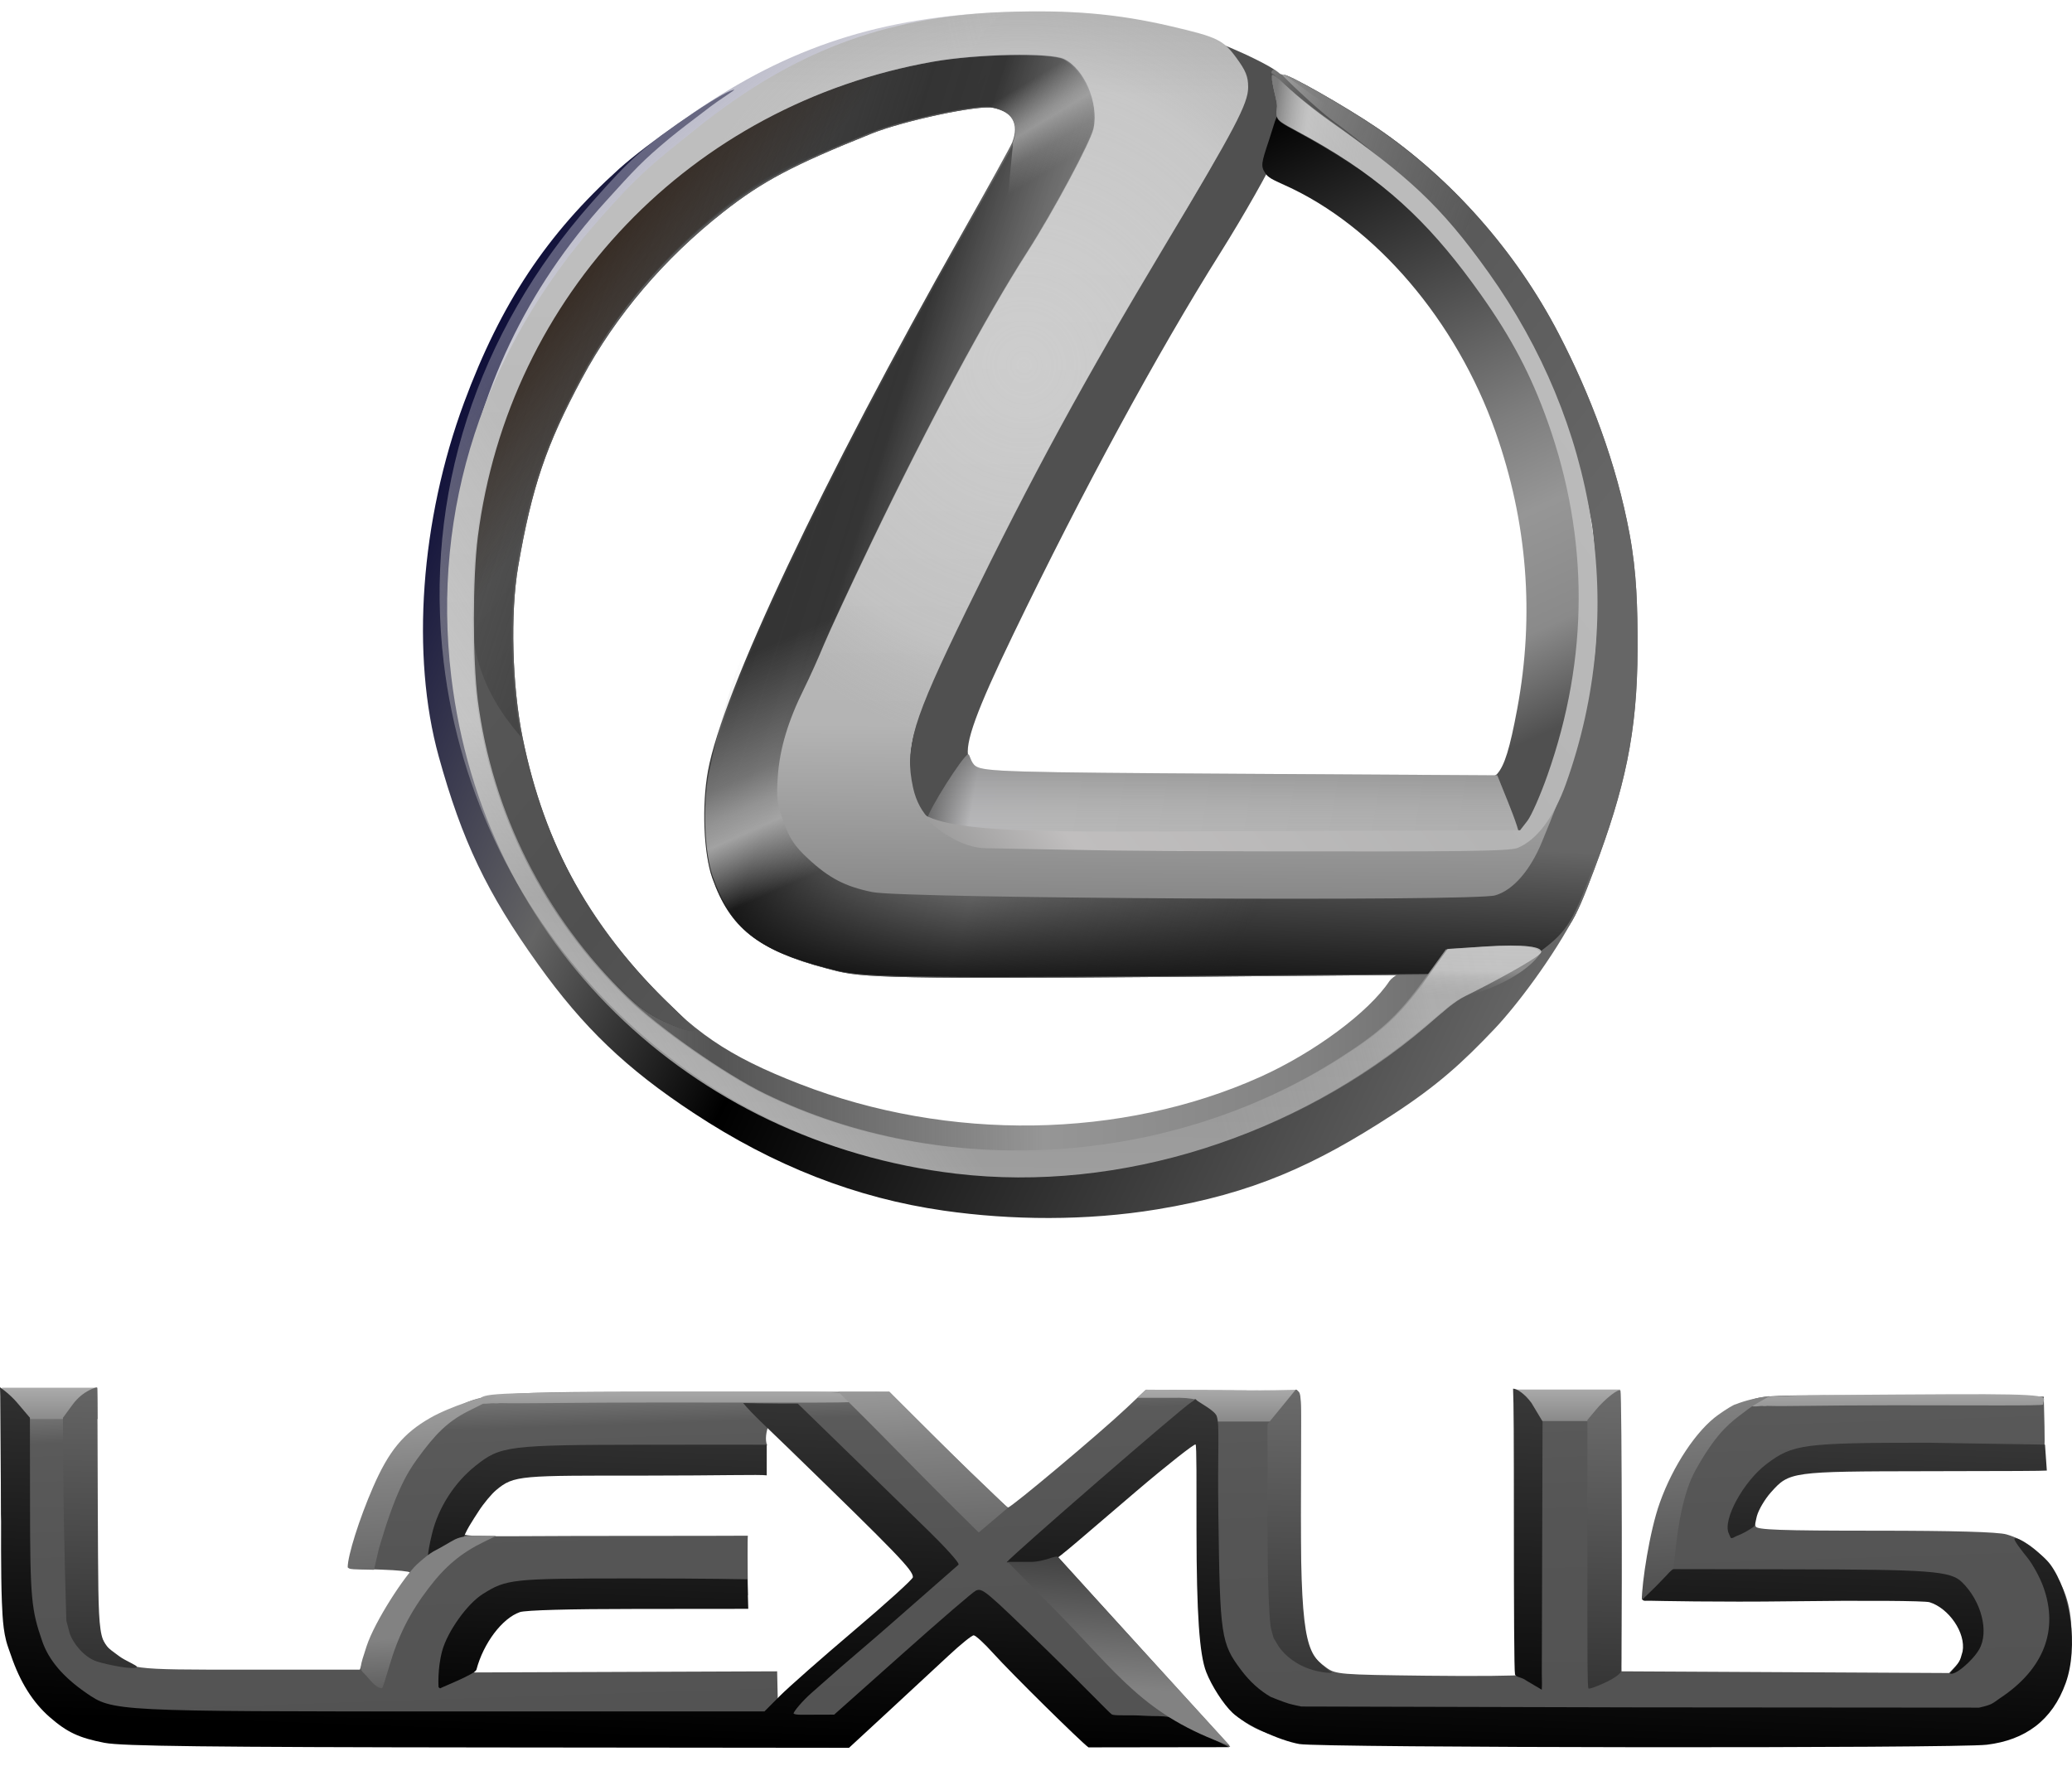 <?xml version="1.0" encoding="UTF-8"?>
<svg xmlns="http://www.w3.org/2000/svg" width="61" height="52" viewBox="0 0 61 52" fill="none">
  <g id="layer1">
    <path id="path3036" d="M3.12 51.163C1.703 50.865 0.843 50.152 0.496 48.832L0.312 48.13L0.031 44.58V40.925L1.288 40.899C2.407 40.875 2.555 40.89 2.635 41.039C2.703 41.165 2.726 41.987 2.726 44.373C2.726 47.366 2.734 47.562 2.873 47.952C2.954 48.179 3.132 48.48 3.268 48.621C3.795 49.167 3.747 49.16 7.304 49.16H10.593L10.868 48.433C11.023 48.023 11.345 47.411 11.605 47.03C11.858 46.658 12.066 46.329 12.066 46.299C12.066 46.268 11.702 46.231 11.258 46.216L10.449 46.188L10.466 45.814C10.504 44.944 11.348 43.287 12.211 42.386C12.449 42.138 12.877 41.788 13.163 41.609C14.164 40.982 14.256 40.974 20.534 40.977L26.184 40.98L27.892 42.683C28.831 43.619 29.634 44.385 29.677 44.385C29.773 44.385 32.377 42.199 33.153 41.467L33.726 40.926L35.918 40.934C38.157 40.943 38.103 40.941 38.2 41.011C38.341 41.113 38.291 41.172 38.291 44.441C38.291 47.246 38.309 47.862 38.401 48.161C38.544 48.626 38.692 48.842 39.045 49.098C39.322 49.299 39.434 49.308 41.985 49.338C43.444 49.355 44.712 49.343 44.804 49.312L44.971 49.255L44.99 45.188L45.009 41.121H46.338H47.667L47.703 45.165L47.739 49.209L52.56 49.234L57.382 49.259L57.581 49.047C57.69 48.931 57.824 48.689 57.879 48.511C57.965 48.233 57.965 48.139 57.879 47.861C57.824 47.683 57.69 47.442 57.581 47.325L57.383 47.114H52.983C49.16 47.114 48.571 47.095 48.493 46.968C48.378 46.78 48.497 45.614 48.71 44.843C48.874 44.247 49.281 43.351 49.638 42.8C49.988 42.26 50.842 41.527 51.407 41.283C51.902 41.069 51.943 41.067 56.037 41.094L60.169 41.121L60.19 41.99C60.205 42.619 60.185 42.88 60.118 42.938C60.067 42.982 58.415 43.019 56.448 43.02C53.05 43.021 52.857 43.031 52.597 43.21C52.131 43.533 51.583 44.575 51.686 44.941C51.715 45.043 52.41 45.068 55.205 45.068C57.511 45.068 58.818 45.105 59.069 45.177C59.633 45.339 60.072 45.678 60.441 46.235C60.867 46.877 61.019 47.489 60.983 48.413C60.924 49.909 60.202 50.948 59.046 51.202C58.391 51.346 38.604 51.342 37.919 51.198C36.727 50.947 36.12 50.463 35.762 49.479L35.525 48.824L35.489 45.468C35.465 43.28 35.427 42.1 35.378 42.078C35.206 42 31.106 45.568 31.106 45.795L36.216 51.427C36.216 51.484 35.321 51.207 34.148 51.207H32.233L30.527 49.55C29.589 48.639 28.776 47.894 28.721 47.894C28.622 47.894 25.762 50.247 25.009 50.947L24.625 51.305L14.16 51.295C6.191 51.288 3.558 51.256 3.12 51.164V51.163ZM23.577 49.641C23.825 49.423 24.74 48.642 25.609 47.906C26.479 47.17 27.19 46.517 27.19 46.456C27.19 46.354 23.546 42.505 22.942 41.776C22.723 41.513 22.456 42.256 22.582 42.544L22.281 43.007L18.963 43.021C15.344 43.036 15.257 43.074 14.976 43.28C14.552 43.59 13.594 44.758 13.594 45.117C13.594 45.281 14.365 45.221 18.052 45.222C20.196 45.224 22.017 45.216 22.017 45.216C22.004 45.303 22.012 46.28 22.012 46.28L22.017 46.968L18.712 47.016C15.148 47.069 15.325 47.042 14.782 47.619C14.487 47.933 13.858 49.094 13.967 49.242L22.879 49.209L22.901 50.18C22.917 50.889 22.999 50.147 23.577 49.641L23.577 49.641Z" fill="url(#paint0_linear_937_1286)"></path>
    <path id="path4156" d="M0.057 40.858V41.781H2.877V40.858H0.057ZM44.606 40.913V41.839H47.696V40.913H44.606ZM33.74 40.916L33.488 41.157H34.496C34.828 41.146 35.056 41.17 35.225 41.212L35.222 41.854H38.185V40.919L36.883 40.944C35.677 40.931 34.823 40.923 33.74 40.916H33.74ZM21.75 40.971C21.151 40.973 20.456 40.976 19.655 40.98C14.697 41.004 14.296 41.017 14.133 41.175C14.133 41.244 13.906 41.372 14.472 41.318C14.556 41.31 14.593 41.331 14.715 41.312C15.502 41.329 16.765 41.294 19.499 41.294C22.568 41.294 25.117 41.313 25.117 41.272C25.115 41.143 25.283 41.067 24.907 41.023C24.497 40.974 23.55 40.966 21.75 40.971V40.971ZM57.52 41.05C57.052 41.052 56.51 41.055 55.884 41.059C52.012 41.084 51.698 41.099 51.57 41.257C51.57 41.326 51.394 41.452 51.836 41.397C51.901 41.389 51.93 41.413 52.025 41.394C52.64 41.411 53.626 41.376 55.761 41.376C58.158 41.376 60.149 41.395 60.149 41.355C60.147 41.225 60.278 41.149 59.984 41.105C59.663 41.057 58.926 41.045 57.52 41.05V41.05Z" fill="url(#paint1_linear_937_1286)"></path>
    <g id="g3286">
      <path id="path3277" d="M50.893 45.143C50.713 44.744 51.325 43.622 52.007 43.105C52.779 42.52 53.082 42.48 56.764 42.478L60.205 42.534L60.259 43.298C60.079 43.31 59.398 43.313 56.694 43.317C52.724 43.323 52.679 43.329 52.133 43.943C51.958 44.14 51.777 44.445 51.724 44.634C51.687 44.764 51.688 44.874 51.626 44.955C51.467 45.066 51.281 45.169 51.134 45.221C51.068 45.245 51 45.308 50.96 45.28C50.932 45.261 50.949 45.26 50.924 45.214L50.893 45.143Z" fill="url(#paint2_linear_937_1286)"></path>
      <path id="path3275" d="M12.596 45.848C12.595 45.744 12.648 45.445 12.721 45.149C12.908 44.387 13.378 43.654 13.995 43.161C14.738 42.568 14.941 42.543 19.006 42.537C21.258 42.534 22.573 42.537 22.573 42.537C22.573 42.537 22.573 42.787 22.573 42.977C22.573 43.149 22.573 43.439 22.573 43.439C22.398 43.41 21.169 43.446 19.037 43.446C15.312 43.446 15.135 43.43 14.606 43.874C14.475 43.983 14.239 44.264 14.094 44.49C13.902 44.79 13.712 45.06 13.617 45.363C13.444 45.571 13.224 45.577 13.059 45.681C12.726 45.89 12.585 45.931 12.585 45.931L12.596 45.848Z" fill="url(#paint3_linear_937_1286)"></path>
      <path id="path3272" d="M57.779 48.624C57.879 48.076 57.373 47.349 56.805 47.174C56.665 47.131 54.82 47.119 52.704 47.147C50.589 47.175 48.744 47.134 48.599 47.131C48.447 47.129 48.387 47.146 48.358 47.1C48.302 47.01 48.436 46.792 48.699 46.516L49.002 46.199L52.724 46.205C56.836 46.21 57.422 46.254 57.759 46.582C58.333 47.14 58.565 48.047 58.267 48.563C58.071 48.902 57.525 49.369 57.403 49.266C57.706 48.927 57.689 48.942 57.779 48.624Z" fill="url(#paint4_linear_937_1286)"></path>
      <path id="path3270" d="M44.919 49.471C44.801 49.38 44.628 49.387 44.602 49.297C44.577 49.206 44.569 47.214 44.569 45.019C44.569 42.217 44.564 41.34 44.545 40.887C44.646 40.88 44.884 41.03 45.086 41.306L45.413 41.851L45.391 49.287C45.391 49.44 45.403 49.597 45.389 49.75C45.184 49.629 45.059 49.555 44.918 49.471H44.919Z" fill="url(#paint5_linear_937_1286)"></path>
      <path id="path3268" d="M12.911 49.677C12.911 49.677 12.873 49.136 13.019 48.603C13.175 48.034 13.757 47.219 14.213 46.933C14.914 46.492 15.067 46.476 18.543 46.474C20.954 46.473 22.005 46.499 22.005 46.499L22.029 47.369C22.029 47.369 20.736 47.372 18.712 47.372C16.767 47.372 15.468 47.408 15.304 47.466C14.785 47.647 14.232 48.38 14.026 49.161C13.992 49.289 13.035 49.665 12.956 49.711L12.911 49.677Z" fill="url(#paint6_linear_937_1286)"></path>
      <path id="path3266" d="M38.255 51.35C37.661 51.246 36.646 50.772 36.285 50.43C36.019 50.179 35.671 49.64 35.512 49.232C35.31 48.714 35.228 47.515 35.225 45.06C35.224 43.71 35.232 42.557 35.198 42.529C35.165 42.501 34.362 43.132 33.459 43.901C31.769 45.34 31.285 45.783 30.956 45.99L29.636 45.999C29.807 45.781 34.809 41.436 35.073 41.285C35.254 41.182 35.136 41.155 35.222 41.223C35.35 41.323 35.771 41.537 35.822 41.7C35.912 41.988 35.842 42.58 35.869 44.612C35.916 48.182 35.944 48.378 36.541 49.174C36.792 49.508 37.084 49.774 37.409 49.961C37.409 49.961 37.757 50.104 37.934 50.157C38.059 50.195 38.313 50.245 38.313 50.245L48.165 50.27L58.266 50.278C58.266 50.278 58.505 50.227 58.618 50.173C58.705 50.133 58.783 50.065 58.866 50.01C60.168 49.155 60.62 47.995 60.152 46.712C60.052 46.437 59.841 46.053 59.684 45.859C59.526 45.665 59.293 45.361 59.306 45.312C59.34 45.176 60.127 45.742 60.363 46.063C60.951 46.866 61.2 48.478 60.815 49.554C60.42 50.658 59.618 51.233 58.494 51.37C57.582 51.481 38.9 51.462 38.255 51.35V51.35Z" fill="url(#paint7_linear_937_1286)"></path>
      <path id="path2998" d="M3.085 51.316C2.324 51.168 1.976 51.005 1.461 50.555C0.964 50.121 0.587 49.519 0.321 48.733C0.274 48.594 0.219 48.458 0.182 48.314C0.15 48.19 0.127 48.063 0.11 47.934C0.077 47.679 0.066 47.419 0.055 47.16C0.023 46.353 0.032 44.736 0.032 44.736L0.007 41.106C0.006 40.998 0 40.845 0 40.845C0 40.845 0.29 41.047 0.497 41.291L0.881 41.743L0.884 44.266C0.886 47.073 0.924 47.398 1.243 48.322C1.435 48.878 1.854 49.372 2.53 49.84C3.325 50.391 3.307 50.39 13.322 50.39H22.505L22.966 49.927C23.22 49.672 24.203 48.806 25.151 48.002C26.1 47.198 26.876 46.494 26.876 46.437C26.877 46.229 26.444 45.78 23.22 42.649C22.599 42.045 22.12 41.61 21.879 41.309C22.11 41.316 22.638 41.327 22.968 41.327L23.488 41.328L25.057 42.854C25.92 43.694 26.948 44.694 27.34 45.077C27.732 45.46 28.27 46.025 28.218 46.07L26.234 47.809C25.631 48.339 24.968 48.896 24.772 49.069C24.576 49.242 24.182 49.589 23.898 49.839C23.613 50.089 23.362 50.398 23.362 50.451C23.419 50.499 23.627 50.487 23.969 50.486L24.558 50.484L26.572 48.69C27.68 47.702 28.65 46.867 28.727 46.834C28.924 46.748 28.987 46.802 30.871 48.634C31.793 49.53 32.648 50.419 32.727 50.474C32.805 50.528 33.218 50.486 33.689 50.517C34.031 50.539 34.215 50.51 34.444 50.563C35.665 51.171 34.59 50.641 36.188 51.442L32.045 51.448C31.825 51.291 29.793 49.289 29.233 48.669C28.977 48.384 28.722 48.151 28.666 48.149C28.611 48.148 28.274 48.421 27.917 48.755C27.561 49.088 26.757 49.834 26.132 50.411L24.995 51.461L14.361 51.45C6.128 51.442 3.582 51.412 3.085 51.315V51.316Z" fill="url(#paint8_linear_937_1286)"></path>
    </g>
    <path id="path3007" d="M38.499 49.119C38.04 48.95 37.721 48.63 37.591 48.389C37.507 48.232 37.502 48.264 37.481 48.176C37.461 48.093 37.414 47.952 37.404 47.866C37.308 46.995 37.316 44.932 37.316 44.932V41.931L37.714 41.446C37.933 41.18 38.125 40.944 38.14 40.923C38.156 40.902 38.181 40.916 38.241 40.984C38.335 41.09 38.296 41.661 38.296 44.653C38.296 48.604 38.526 48.706 39.141 49.198C39.407 49.294 38.87 49.265 38.499 49.119ZM2.843 48.915C2.45 48.785 2.112 48.325 2.043 48.059L1.953 47.716C1.893 45.734 1.853 43.784 1.853 41.744L2.135 41.359C2.451 40.927 2.85 40.847 2.85 40.847C2.877 40.922 2.869 42.543 2.879 44.442C2.902 48.575 2.858 48.271 3.507 48.762C3.691 48.901 4.05 49.036 4.03 49.081C3.986 49.18 3.155 49.019 2.843 48.915ZM46.733 45.747V41.81L46.983 41.51C47.257 41.182 47.653 40.872 47.707 40.944C47.751 41.005 47.763 49.062 47.718 49.222C47.698 49.291 47.501 49.423 47.31 49.515C47.056 49.639 46.762 49.749 46.767 49.709C46.729 49.751 46.733 48.398 46.733 45.747H46.733Z" fill="url(#paint9_linear_937_1286)"></path>
    <path id="path3124" d="M48.335 47.109C48.337 46.61 48.559 45.097 48.866 44.241C49.253 43.157 49.944 42.117 50.577 41.663C50.82 41.489 51.056 41.346 51.103 41.346C51.36 41.24 51.758 41.143 52.097 41.105C51.846 41.259 51.635 41.348 51.345 41.58C50.951 41.874 50.6 42.133 50.057 43.041C49.863 43.365 49.717 43.642 49.572 44.2C49.378 44.944 49.324 45.707 49.27 46.187C49.081 46.327 49.094 46.393 48.335 47.109ZM10.236 46.149C10.236 45.8 10.577 44.719 10.981 43.791C11.447 42.719 11.874 42.201 12.665 41.748C13.248 41.414 14.306 41.075 14.578 41.085C14.742 41.091 14.125 41.375 13.779 41.551C13.171 41.86 12.81 42.23 12.281 42.958C11.954 43.409 11.626 43.988 11.157 45.588L11.011 46.219L10.591 46.21C10.292 46.204 10.287 46.191 10.236 46.149V46.149ZM24.677 40.978L26.18 40.976C28.183 42.996 29.314 44.043 29.672 44.395L28.814 45.12C26.894 43.238 26.344 42.617 24.677 40.978V40.978Z" fill="url(#paint10_linear_937_1286)"></path>
    <path id="path3136" d="M31.02 47.359L29.666 45.986H30.36C30.742 45.986 31.091 45.777 31.148 45.844C31.148 45.844 32.268 47.089 36.21 51.401C33.668 50.51 32.937 49.303 31.02 47.359Z" fill="url(#paint11_linear_937_1286)"></path>
    <path id="path3075" d="M10.701 49.254C10.582 49.14 10.587 49.094 10.791 48.474C11.036 47.727 11.918 46.388 12.275 46.06C12.414 45.934 12.628 45.743 12.825 45.644C13.021 45.545 13.206 45.424 13.373 45.336C13.473 45.283 13.672 45.21 14.035 45.214L14.608 45.221L14.251 45.395C13.576 45.724 13.11 46.113 12.621 46.756C12.061 47.491 11.723 48.163 11.459 49.064C11.358 49.409 11.272 49.685 11.247 49.706C11.038 49.7 10.879 49.422 10.701 49.254V49.254Z" fill="url(#paint12_linear_937_1286)"></path>
    <g id="g3049">
      <path id="path3051" d="M27.785 35.645C25.204 35.275 22.789 34.332 20.416 32.768C18.438 31.465 17.181 30.263 15.84 28.391C14.336 26.292 13.603 24.756 12.915 22.269C12.094 19.296 12.379 15.318 13.663 11.852C14.744 8.934 16.101 6.889 18.229 4.969C19.021 4.255 20.983 2.879 21.499 2.678C21.863 2.535 21.319 2.814 20.697 3.305C20.313 3.596 20.076 3.775 19.722 4.062C18.9 4.746 18.687 4.988 17.834 5.928C15.504 8.494 14.057 11.538 13.538 14.965C13.368 16.085 13.368 18.596 13.538 19.716C14.153 23.78 15.942 27.11 18.993 29.87C20.748 31.459 22.782 32.628 25.153 33.412C27.157 34.075 27.913 34.181 30.619 34.181C32.592 34.181 33.232 34.143 34.021 33.977C36.541 33.449 39.226 32.258 41.026 30.872C42.498 29.738 42.987 29.343 43.12 29.181C43.196 29.088 43.535 28.842 43.875 28.634C44.281 28.385 44.571 28.123 44.722 27.867C44.949 27.485 44.964 27.477 45.54 27.477C45.885 27.477 46.414 26.796 46.414 26.861C45.741 28.173 44.629 29.632 43.997 30.296C43.059 31.284 42.322 31.96 40.985 32.829C38.737 34.29 36.896 35.143 34.061 35.608C31.983 35.95 29.772 35.93 27.785 35.645Z" fill="url(#paint13_linear_937_1286)"></path>
    </g>
    <g id="g3124">
      <path id="path3126" d="M27.605 33.903C26.114 33.686 23.927 33.037 22.773 32.47C21.955 32.068 20.224 31.035 19.776 30.68C19.278 30.288 18.067 29.058 17.361 28.228C16.446 27.151 14.979 24.625 15.106 24.344C15.142 24.264 15.799 23.929 15.92 23.929C15.942 23.929 16.063 24.177 16.207 24.527C16.862 26.12 17.838 27.55 18.924 28.76C20.378 30.379 21.425 31.094 23.549 31.918C27.927 33.617 33.022 33.538 37.098 31.709C38.689 30.994 40.299 29.8 40.905 28.886C41.069 28.638 42.372 28.01 42.464 28.135C42.579 28.292 42.273 28.825 41.641 29.566C40.516 30.887 37.716 32.534 35.475 33.195C33.458 33.789 32.747 33.889 30.282 33.92C28.988 33.936 27.784 33.929 27.605 33.903Z" fill="url(#paint14_linear_937_1286)"></path>
    </g>
    <path id="path3068-2" d="M19.677 30.132C19.02 29.847 18.659 29.564 17.851 28.708C16.077 26.826 14.794 24.444 14.228 21.978C13.893 20.521 13.817 19.567 13.867 17.457C13.905 15.838 13.944 15.4 14.126 14.558C14.578 12.461 15.204 10.867 16.252 9.148C18.626 5.254 23.06 2.316 27.574 1.647C28.824 1.461 31.159 1.445 31.518 1.62C31.888 1.799 32.274 2.383 32.398 2.95C32.48 3.324 32.469 3.435 32.309 3.864C32.209 4.132 32.023 4.527 31.896 4.742C31.768 4.956 31.436 5.543 31.158 6.046C30.879 6.549 30.229 7.671 29.713 8.54C29.197 9.408 28.356 10.917 27.844 11.892C26.898 13.697 24.826 17.98 24.412 18.985C24.287 19.29 24.064 19.769 23.916 20.05C23.769 20.332 23.516 20.942 23.355 21.408C23.084 22.187 23.063 22.319 23.091 23.068C23.128 24.088 23.361 24.618 24.029 25.207C25.035 26.093 24.121 26.023 34.734 26.023H44.2L45.021 24.815C45.655 23.881 45.905 23.419 46.12 22.781C46.435 21.849 46.76 20.393 46.901 19.289C47.02 18.351 46.946 15.84 46.78 15.199C46.467 13.463 45.914 11.766 45.232 10.285C43.932 7.512 42.081 5.31 39.404 3.354C38.929 3.007 37.715 2.207 37.734 2.181C37.793 2.102 39.6 3.133 40.491 3.739C42.692 5.238 44.585 7.382 45.842 9.802C46.773 11.596 47.546 13.638 47.928 15.695C48.14 16.84 48.166 17.836 48.163 19.083C48.158 21.572 47.778 23.207 46.887 25.581C46.262 27.246 46.119 27.459 45.172 28.14L44.123 28.659L34.782 28.738C25.249 28.819 25.223 28.738 24.294 28.493C22.305 27.968 21.491 27.322 20.971 25.854C20.714 25.125 20.656 23.711 20.843 22.694C21.27 20.366 24.2 14.165 28.298 6.914C29.079 5.533 29.755 4.309 29.8 4.193C30.016 3.641 29.8 3.275 29.184 3.151C28.754 3.064 26.564 3.53 25.616 3.909C23.299 4.838 22.404 5.311 21.248 6.22C19.506 7.588 18.078 9.268 17.087 11.115C16.03 13.085 15.61 14.324 15.21 16.649C14.974 18.024 15.028 20.17 15.339 21.697C15.986 24.878 17.359 27.351 19.738 29.616C20.105 29.966 20.406 30.274 20.406 30.299C20.406 30.389 20.117 30.323 19.677 30.132Z" fill="url(#paint15_linear_937_1286)"></path>
    <g id="g3066">
      <path id="path3992" d="M19.723 30.154C19.067 29.869 18.705 29.587 17.898 28.731C16.123 26.849 14.84 24.466 14.274 22C13.94 20.544 13.863 19.59 13.913 17.48C13.952 15.861 13.991 15.422 14.172 14.581C14.624 12.484 15.251 10.89 16.298 9.171C18.672 5.277 23.106 2.339 27.62 1.669C28.87 1.484 31.205 1.468 31.565 1.642C31.934 1.821 32.32 2.405 32.444 2.972C32.526 3.347 32.516 3.458 32.356 3.887C32.256 4.155 32.07 4.55 31.942 4.765C31.815 4.979 31.483 5.566 31.204 6.069C30.926 6.572 30.276 7.694 29.759 8.562C29.243 9.431 28.402 10.94 27.891 11.915C26.944 13.72 24.872 18.003 24.459 19.008C24.333 19.313 24.11 19.792 23.962 20.073C23.815 20.354 23.562 20.965 23.401 21.43C23.131 22.21 23.11 22.341 23.137 23.091C23.175 24.11 23.408 24.641 24.076 25.229C25.081 26.115 24.167 26.046 34.78 26.046H44.247L45.067 24.837C45.701 23.904 45.951 23.442 46.166 22.804C46.481 21.872 46.807 20.416 46.947 19.311C47.066 18.374 46.992 15.863 46.826 15.221C46.514 13.485 45.836 11.941 45.153 10.46C43.854 7.687 42.127 5.879 39.45 3.923C38.975 3.576 36.624 1.852 37.781 2.204C37.839 2.124 39.646 3.156 40.537 3.762C42.738 5.26 44.631 7.405 45.888 9.825C46.82 11.619 47.593 13.66 47.974 15.718C48.186 16.863 48.212 17.859 48.21 19.106C48.205 21.595 47.824 23.23 46.933 25.603C46.308 27.269 46.165 27.482 45.218 28.163L44.169 28.682L34.829 28.761C25.296 28.842 25.269 28.76 24.34 28.515C22.352 27.991 21.537 27.344 21.018 25.876C20.76 25.148 20.703 23.734 20.889 22.717C21.316 20.389 24.246 14.188 28.345 6.937C29.125 5.556 29.801 4.331 29.846 4.216C30.062 3.664 29.846 3.298 29.23 3.173C28.8 3.087 26.61 3.552 25.662 3.932C23.345 4.861 22.451 5.333 21.294 6.242C19.553 7.61 18.125 9.29 17.134 11.137C16.076 13.107 15.656 14.346 15.256 16.672C15.02 18.046 15.075 20.193 15.385 21.719C16.032 24.901 17.406 27.374 19.784 29.639C20.151 29.989 20.452 30.296 20.452 30.322C20.452 30.412 20.163 30.345 19.723 30.154Z" fill="url(#paint16_linear_937_1286)"></path>
      <path id="path3068" d="M19.723 30.154C19.067 29.869 18.705 29.587 17.898 28.731C16.123 26.849 14.84 24.466 14.274 22C13.94 20.544 13.863 19.59 13.913 17.48C13.952 15.861 13.991 15.422 14.172 14.581C14.624 12.484 15.251 10.89 16.298 9.171C18.672 5.277 23.106 2.339 27.62 1.669C28.87 1.484 31.205 1.468 31.565 1.642C31.934 1.821 32.32 2.405 32.444 2.972C32.526 3.347 32.516 3.458 32.356 3.887C32.256 4.155 32.07 4.55 31.942 4.765C31.815 4.979 31.483 5.566 31.204 6.069C30.926 6.572 30.276 7.694 29.759 8.562C29.243 9.431 28.402 10.94 27.891 11.915C26.944 13.72 24.872 18.003 24.459 19.008C24.333 19.313 24.11 19.792 23.962 20.073C23.815 20.354 23.562 20.965 23.401 21.43C23.131 22.21 23.11 22.341 23.137 23.091C23.175 24.11 23.408 24.641 24.076 25.229C25.081 26.115 24.167 26.046 34.78 26.046H44.247L45.067 24.837C45.701 23.904 45.951 23.442 46.166 22.804C46.481 21.872 46.807 20.416 46.947 19.311C47.066 18.374 46.992 15.863 46.826 15.221C46.514 13.485 45.961 11.789 45.279 10.308C43.979 7.535 42.127 5.333 39.45 3.377C38.975 3.03 37.762 2.23 37.781 2.204C37.839 2.124 39.646 3.156 40.537 3.762C42.738 5.26 44.631 7.405 45.888 9.825C46.82 11.619 47.593 13.66 47.974 15.718C48.186 16.863 48.212 17.859 48.21 19.106C48.205 21.595 47.824 23.23 46.933 25.603C46.308 27.269 46.165 27.482 45.218 28.163L44.169 28.682L34.829 28.761C25.296 28.842 25.269 28.76 24.34 28.515C22.352 27.991 21.537 27.344 21.018 25.876C20.76 25.148 20.703 23.734 20.889 22.717C21.316 20.389 24.246 14.188 28.345 6.937C29.125 5.556 29.801 4.331 29.846 4.216C30.062 3.664 29.846 3.298 29.23 3.173C28.8 3.087 26.61 3.552 25.662 3.932C23.345 4.861 22.451 5.333 21.294 6.242C19.553 7.61 18.125 9.29 17.134 11.137C16.076 13.107 15.656 14.346 15.256 16.672C15.02 18.046 15.075 20.193 15.385 21.719C16.032 24.901 17.406 27.374 19.784 29.639C20.151 29.989 20.452 30.296 20.452 30.322C20.452 30.412 20.163 30.345 19.723 30.154Z" fill="url(#paint17_linear_937_1286)"></path>
    </g>
    <path id="path3305" d="M13.867 17.457C13.905 15.838 13.944 15.4 14.126 14.558C14.578 12.461 15.204 10.867 16.252 9.148C18.625 5.254 23.06 2.316 27.574 1.647C28.823 1.461 31.159 1.445 31.518 1.62C31.887 1.799 32.274 2.383 32.398 2.95C32.48 3.324 32.469 3.435 32.309 3.864C32.209 4.132 32.023 4.527 31.896 4.742C31.768 4.956 31.436 5.543 31.158 6.046C30.879 6.549 30.229 7.671 29.713 8.54C29.196 9.408 28.355 10.917 27.844 11.892C26.898 13.697 24.825 17.98 24.412 18.985C24.287 19.29 24.063 19.769 23.916 20.05C23.769 20.332 23.516 20.942 23.354 21.408C23.084 22.187 23.063 22.319 23.091 23.068C23.128 24.088 23.361 24.618 24.029 25.207C25.035 26.093 24.121 26.023 34.733 26.023H44.2L45.021 24.815C45.654 23.881 45.905 23.419 46.12 22.781C46.435 21.849 46.76 20.393 46.901 19.289C47.02 18.351 46.946 15.84 46.779 15.199C46.467 13.463 45.76 11.976 45.078 10.495C43.779 7.722 41.927 5.52 39.25 3.564C38.775 3.217 37.715 2.207 37.734 2.181C37.792 2.102 39.599 3.133 40.491 3.739C42.692 5.238 44.585 7.382 45.842 9.802C46.773 11.596 47.546 13.638 47.928 15.695C48.14 16.84 48.166 17.836 48.163 19.083C48.158 21.572 47.778 23.207 46.887 25.581C46.261 27.246 46.118 27.459 45.172 28.14L44.122 28.659L34.782 28.738C25.249 28.819 25.222 28.738 24.293 28.493C22.305 27.968 21.491 27.322 20.971 25.854C20.714 25.125 20.656 23.711 20.843 22.694C21.27 20.366 24.2 14.165 28.298 6.914C29.079 5.533 29.754 4.309 29.8 4.193C30.016 3.641 29.8 3.275 29.184 3.151C28.754 3.064 26.564 3.53 25.616 3.909C23.299 4.838 22.404 5.311 21.247 6.22C19.506 7.588 18.078 9.268 17.087 11.115C16.03 13.085 15.61 14.324 15.21 16.649C14.973 18.024 15.028 20.17 15.339 21.697C13.991 20.159 13.838 18.796 13.867 17.457Z" fill="url(#paint18_linear_937_1286)"></path>
    <path id="path3992-7" d="M14.228 21.978C13.893 20.521 13.817 19.567 13.867 17.457C13.905 15.838 13.944 15.4 14.126 14.558C14.578 12.461 15.204 10.867 16.252 9.148C18.626 5.254 23.06 2.316 27.574 1.647C28.824 1.461 31.159 1.445 31.518 1.62C31.888 1.799 32.274 2.383 32.398 2.95C32.48 3.324 32.469 3.435 32.309 3.864C32.209 4.132 32.023 4.527 31.896 4.742C31.768 4.956 31.436 5.543 31.158 6.046C30.879 6.549 30.229 7.671 29.713 8.54C29.197 9.408 28.356 10.917 27.844 11.892C26.898 13.697 24.826 17.98 24.412 18.985C24.287 19.29 24.064 19.769 23.916 20.05C23.769 20.332 23.516 20.942 23.355 21.408C23.084 22.187 23.063 22.319 23.091 23.068C23.128 24.088 23.361 24.618 24.029 25.207C25.035 26.093 24.121 26.023 34.734 26.023H44.2L45.021 24.815C45.655 23.881 45.905 23.419 46.12 22.781C46.435 21.849 46.76 20.393 46.901 19.289C47.02 18.351 46.946 15.84 46.78 15.199C46.467 13.463 45.914 11.766 45.232 10.285C43.932 7.512 42.081 5.31 39.404 3.354C38.929 3.007 37.715 2.207 37.734 2.181C37.793 2.102 39.6 3.133 40.491 3.739C42.692 5.238 44.585 7.382 45.842 9.802C46.773 11.596 47.546 13.638 47.928 15.695C48.14 16.84 48.166 17.836 48.163 19.083C48.158 21.572 47.778 23.207 46.887 25.581C46.262 27.246 46.119 27.459 45.172 28.14L44.123 28.659L34.782 28.738C25.249 28.819 25.223 28.738 24.294 28.493C22.305 27.968 21.491 27.322 20.971 25.854C20.714 25.125 20.656 23.711 20.843 22.694C21.27 20.366 24.2 14.165 28.298 6.914C29.079 5.533 29.755 4.309 29.8 4.193C30.016 3.641 29.8 3.275 29.184 3.151C28.754 3.064 26.564 3.53 25.616 3.909C23.299 4.838 22.404 5.311 21.248 6.22C19.506 7.588 18.078 9.268 17.087 11.115C16.03 13.085 15.61 14.324 15.21 16.649C14.974 18.024 15.028 20.17 15.339 21.697C14.961 21.999 15.97 24.103 14.228 21.978Z" fill="url(#paint19_linear_937_1286)"></path>
    <path id="path3274" d="M14.316 21.856C13.982 20.399 13.906 19.445 13.956 17.335C13.994 15.716 14.033 15.278 14.215 14.437C14.666 12.34 15.293 10.745 16.341 9.027C18.715 5.132 23.149 2.194 27.663 1.525C28.912 1.34 31.248 1.324 31.607 1.498C31.976 1.677 32.363 2.261 32.487 2.828C32.569 3.203 32.558 3.313 32.398 3.742C32.298 4.011 32.112 4.406 31.985 4.62C31.857 4.835 31.525 5.421 31.247 5.924C30.968 6.427 30.318 7.549 29.802 8.418C29.285 9.287 28.445 10.795 27.933 11.771C26.987 13.576 24.914 17.859 24.501 18.864C24.376 19.169 24.152 19.648 24.005 19.929C23.858 20.21 23.605 20.821 23.443 21.286C23.173 22.065 23.152 22.197 23.18 22.946C23.217 23.966 23.45 24.496 24.118 25.085C25.124 25.971 24.21 25.901 34.822 25.901H44.289L45.11 24.693C45.743 23.76 45.994 23.297 46.209 22.66C46.524 21.727 46.849 20.272 46.99 19.167C47.109 18.23 47.035 15.718 46.868 15.077C46.556 13.341 45.849 11.854 45.167 10.374C43.868 7.601 42.016 5.398 39.339 3.443C38.864 3.096 37.804 2.086 37.823 2.06C37.882 1.98 39.688 3.011 40.58 3.618C42.781 5.116 44.674 7.26 45.931 9.681C46.862 11.475 47.635 13.516 48.017 15.574C48.229 16.718 48.255 17.715 48.252 18.962C48.247 21.451 47.867 23.085 46.976 25.459C46.35 27.125 46.208 27.338 45.261 28.019L44.211 28.538L34.871 28.617C25.338 28.698 25.311 28.616 24.382 28.371C22.394 27.847 21.58 27.2 21.06 25.732C20.803 25.004 20.745 23.589 20.932 22.572C21.359 20.245 24.289 14.044 28.387 6.793C29.168 5.412 29.843 4.187 29.889 4.071C30.105 3.519 29.889 3.154 29.273 3.029C28.843 2.942 26.653 3.408 25.705 3.788C23.387 4.716 22.493 5.189 21.336 6.098C19.595 7.466 18.167 9.146 17.176 10.993C16.119 12.963 15.698 14.202 15.299 16.527C15.062 17.902 15.117 20.049 15.428 21.575C15.05 21.878 15.132 21.756 14.316 21.856Z" fill="url(#paint20_linear_937_1286)"></path>
    <g id="g3066-5-8-6-6" opacity="0.8">
      <path id="path3068-2-3-6-4" d="M27.733 1.747C28.909 1.569 31.106 1.554 31.444 1.721C31.791 1.893 32.155 2.452 32.272 2.996C32.349 3.355 32.339 3.461 32.188 3.872C32.094 4.129 31.919 4.508 31.799 4.713C31.679 4.919 31.367 5.481 31.105 5.963C29.21 8.568 29.567 7.088 29.827 4.187C30.03 3.658 29.827 3.308 29.248 3.188C28.509 2.39 29.214 2.523 27.733 1.747Z" fill="url(#paint21_linear_937_1286)"></path>
    </g>
    <g id="g3066-5-8-6">
      <path id="path3068-2-3-6" d="M29.209 9.216C28.723 10.049 27.932 11.495 27.451 12.43C26.56 14.16 24.611 18.265 24.222 19.228C24.104 19.52 23.894 19.979 23.755 20.249C23.616 20.518 23.379 21.104 23.227 21.55C22.972 22.296 22.953 22.423 22.979 23.141C23.014 24.118 23.233 24.626 23.862 25.191C24.808 26.04 23.948 25.973 33.932 25.973C35.231 26.762 45.362 28.076 33.978 28.575C25.009 28.653 24.984 28.575 24.11 28.34C22.24 27.838 21.473 27.218 20.985 25.811C20.742 25.113 20.688 23.757 20.864 22.782C23.078 12.273 30.264 6.975 29.209 9.216Z" fill="url(#paint22_linear_937_1286)"></path>
    </g>
    <path id="path3151" d="M27.083 23.912C26.679 23.139 26.668 22.231 27.047 21.051C27.715 18.976 31.497 11.752 34.351 7.097C35.998 4.411 36.663 3.133 36.663 2.652C36.663 2.44 36.564 2.182 36.37 1.889L35.851 1.249L36.315 1.445C36.602 1.567 37.425 1.941 37.67 2.161C38.073 2.521 38.003 3.525 37.592 4.504C37.396 4.971 36.616 6.347 35.936 7.43C34.075 10.388 31.876 14.439 29.83 18.679C28.743 20.931 28.395 21.889 28.513 22.308C28.573 22.524 27.541 24.166 27.348 24.162C27.273 24.16 27.154 24.047 27.083 23.912Z" fill="#505050"></path>
    <path id="path3120" d="M44.43 24.666C44.255 24.401 43.822 23.163 43.822 22.96C43.822 22.872 43.998 22.872 44.072 22.791C44.294 22.545 44.448 22.047 44.668 20.868C45.18 18.11 44.967 15.379 44.03 12.718C42.877 9.443 40.489 6.647 37.825 5.453C37.449 5.284 37.33 5.223 37.25 5.1C37.114 4.888 37.131 4.809 37.355 4.14C37.522 3.643 37.56 3.382 37.684 3.357C37.781 3.338 38.254 3.596 38.956 4.064C42.395 6.356 44.651 9.251 45.786 12.828C46.381 14.701 46.51 15.441 46.562 17.279C46.627 19.553 46.362 21.227 45.628 23.195C45.035 24.783 44.719 25.103 44.43 24.666Z" fill="url(#paint23_linear_937_1286)"></path>
    <path id="path3025" d="M28.101 24.793C27.681 24.721 27.294 24.351 27.294 24.13C27.294 23.91 28.372 22.212 28.506 22.212C28.552 22.212 28.576 22.453 28.721 22.555C28.96 22.721 29.704 22.743 36.532 22.783L44.079 22.828L44.404 23.634C44.601 24.122 44.768 24.592 44.736 24.704C44.687 24.874 40.093 24.976 32.599 24.96C28.139 24.951 28.237 24.816 28.101 24.793V24.793Z" fill="url(#paint24_linear_937_1286)"></path>
    <path id="path4184" opacity="0.5" d="M28.101 24.793C27.681 24.721 27.294 24.351 27.294 24.13C27.294 23.91 28.372 22.212 28.506 22.212C28.552 22.212 28.576 22.453 28.721 22.555C28.96 22.721 29.704 22.743 36.532 22.783L44.079 22.828L44.404 23.634C44.601 24.122 44.768 24.592 44.736 24.704C44.687 24.874 40.093 24.976 32.599 24.96C28.139 24.951 28.237 24.816 28.101 24.793V24.793Z" fill="url(#paint25_linear_937_1286)"></path>
    <path id="path3069" d="M28.11 34.562C20.267 33.628 13.995 27.349 13.063 19.498C12.481 14.592 14.022 9.805 17.42 5.963C18.589 4.641 18.897 4.369 20.402 3.328C23.216 1.381 25.949 0.493 29.53 0.362C31.456 0.292 32.855 0.411 34.435 0.78C35.812 1.101 35.976 1.181 36.364 1.71C36.641 2.088 36.71 2.261 36.71 2.575C36.71 3.056 36.325 3.789 34.279 7.203C31.85 11.258 30.357 14.002 28.42 17.975C26.813 21.269 26.591 22.003 26.843 23.185C27.028 24.058 27.61 24.463 28.182 24.612C28.922 24.804 29.755 24.759 35.363 24.747C38.308 24.74 44.556 24.759 44.749 24.739C45.002 24.714 45.148 24.614 45.317 24.393C45.896 23.37 46.123 22.942 45.358 24.801C45.03 25.597 44.53 26.214 43.98 26.37C43.342 26.551 26.57 26.462 25.648 26.273C24.842 26.107 24.376 25.864 23.751 25.285C23.36 24.922 23.209 24.695 23.034 24.208C22.838 23.661 22.819 23.509 22.863 22.865C22.918 22.057 23.165 21.232 23.633 20.288C23.802 19.947 24.064 19.368 24.215 19.002C24.365 18.637 25.003 17.265 25.634 15.954C27.305 12.477 29.007 9.309 30.219 7.421C30.981 6.232 32.081 4.176 32.16 3.791C32.314 3.044 31.884 2.035 31.29 1.747C30.885 1.551 28.732 1.594 27.436 1.823C20.315 3.082 14.942 8.69 14.033 15.812C13.878 17.022 13.877 19.425 14.031 20.622C14.455 23.929 16.005 26.998 18.46 29.391C19.354 30.262 21.312 31.634 22.471 32.2C27.73 34.772 34.393 34.363 39.401 31.16C40.605 30.39 41.122 29.912 41.872 28.873L42.531 27.959L43.668 27.885C44.754 27.814 45.355 27.891 45.275 28.067C45.203 28.227 43.671 29.046 43.059 29.343C42.713 29.51 42.391 29.814 41.901 30.234C38.146 33.459 32.931 35.137 28.11 34.562L28.11 34.562Z" fill="url(#paint26_linear_937_1286)"></path>
    <path id="path3314" opacity="0.3" d="M28.199 34.542C20.356 33.608 14.085 27.329 13.153 19.478C12.57 14.572 14.111 9.785 17.509 5.943C18.679 4.621 18.986 4.349 20.492 3.308C23.306 1.361 26.038 0.473 29.619 0.342C28.446 1.125 29.084 1.713 27.525 1.803C20.405 3.062 15.031 8.67 14.122 15.792C13.967 17.002 13.967 19.405 14.12 20.603C14.544 23.91 16.094 26.979 18.549 29.371C19.444 30.242 21.401 31.614 22.56 32.181C27.819 34.752 34.482 34.343 39.49 31.14C40.695 30.37 41.211 29.892 41.961 28.853L42.62 27.94L43.758 27.866C44.844 27.795 45.444 27.871 45.365 28.047C45.292 28.207 43.761 29.026 43.148 29.323C42.802 29.491 42.48 29.794 41.99 30.215C38.235 33.439 33.02 35.117 28.199 34.542L28.199 34.542Z" fill="url(#paint27_linear_937_1286)"></path>
    <path id="path3116" d="M28.145 34.556C20.303 33.621 14.216 27.762 13.284 19.911C12.701 15.005 14.242 10.302 17.64 6.46C18.809 5.138 19.155 4.862 20.568 3.736C23.294 1.566 25.985 0.486 29.565 0.355C31.492 0.285 32.89 0.404 34.471 0.773C35.847 1.094 36.012 1.174 36.399 1.703C36.677 2.082 36.746 2.254 36.746 2.569C36.746 3.049 36.36 3.782 34.315 7.197C31.886 11.251 30.393 13.995 28.455 17.968C26.849 21.262 26.627 21.997 26.878 23.178C27.064 24.051 27.646 24.456 28.218 24.605C28.958 24.797 29.791 24.752 35.398 24.74C38.344 24.734 44.592 24.752 44.785 24.732C45.037 24.707 45.184 24.608 45.353 24.387C45.932 23.363 46.159 22.935 45.393 24.794C45.066 25.59 44.566 26.207 44.016 26.363C43.378 26.544 26.606 26.455 25.684 26.266C24.878 26.101 24.412 25.858 23.787 25.278C23.396 24.915 23.244 24.688 23.07 24.201C22.874 23.654 22.855 23.502 22.899 22.858C22.954 22.05 23.201 21.225 23.669 20.282C23.838 19.94 24.1 19.361 24.25 18.995C24.401 18.63 25.039 17.258 25.669 15.948C27.341 12.47 29.043 9.302 30.255 7.414C31.017 6.226 32.117 4.169 32.196 3.784C32.35 3.037 31.92 2.028 31.326 1.741C30.921 1.545 28.768 1.587 27.472 1.816C20.351 3.075 14.977 8.683 14.068 15.805C13.914 17.015 13.913 19.418 14.066 20.616C14.49 23.923 16.041 26.991 18.496 29.384C19.39 30.256 21.348 31.627 22.507 32.194C27.765 34.765 34.429 34.356 39.437 31.153C40.641 30.383 41.157 29.905 41.908 28.866L42.567 27.953L43.704 27.878C44.79 27.808 45.391 27.884 45.311 28.06C45.239 28.22 43.707 29.039 43.094 29.336C42.748 29.504 42.427 29.807 41.937 30.227C38.181 33.452 32.967 35.13 28.145 34.556L28.145 34.556Z" fill="url(#paint28_linear_937_1286)"></path>
    <path id="path4198" opacity="0.5" d="M28.11 34.562C20.267 33.628 13.995 27.349 13.063 19.498C12.481 14.592 14.022 9.805 17.42 5.963C18.589 4.641 18.897 4.369 20.402 3.328C23.216 1.381 25.949 0.493 29.53 0.362C29.454 1.428 28.22 1.828 27.436 1.823C20.315 3.082 14.942 8.69 14.033 15.812C13.878 17.022 13.877 19.425 14.031 20.623C14.455 23.93 16.005 26.998 18.46 29.391C19.354 30.262 21.312 31.634 22.471 32.201C27.73 34.772 34.393 34.363 39.401 31.16C40.605 30.39 41.122 29.912 41.872 28.873L42.531 27.96L43.668 27.886C44.754 27.815 45.355 27.891 45.275 28.067C45.203 28.227 43.671 29.046 43.059 29.343C42.713 29.511 42.391 29.814 41.901 30.235C38.146 33.459 32.931 35.137 28.11 34.562H28.11Z" fill="url(#paint29_linear_937_1286)"></path>
    <path id="path3116-1" opacity="0.3" d="M28.199 34.542C20.356 33.608 14.085 27.329 13.153 19.478C12.57 14.572 14.111 9.785 17.509 5.943C18.679 4.621 18.986 4.349 20.492 3.308C23.306 1.361 26.038 0.473 29.619 0.342C28.446 1.125 29.084 1.713 27.525 1.803C20.405 3.062 15.031 8.67 14.122 15.792C13.967 17.002 13.967 19.405 14.12 20.603C14.544 23.91 16.094 26.979 18.549 29.371C19.444 30.242 21.401 31.614 22.56 32.181C27.819 34.752 34.482 34.343 39.49 31.14C40.695 30.37 41.211 29.892 41.961 28.853L42.62 27.94L43.758 27.866C44.844 27.795 45.444 27.871 45.365 28.047C45.292 28.207 43.761 29.026 43.148 29.323C42.802 29.491 42.48 29.794 41.99 30.215C38.235 33.439 33.02 35.117 28.199 34.542L28.199 34.542Z" fill="url(#paint30_linear_937_1286)"></path>
    <path id="path4500" opacity="0.3" d="M29.011 25.269C28.367 25.248 27.169 23.965 27.258 24.068C27.934 24.852 30.772 24.78 36.325 24.762L44.752 24.734L44.967 24.453C45.085 24.298 45.35 23.688 45.556 23.096C46.779 19.585 46.783 16.026 45.569 12.562C45.076 11.154 44.499 10.043 43.584 8.736C42.256 6.842 41.004 5.555 39 4.347C37.578 3.489 37.537 3.679 37.595 3.14C37.595 3.007 37.542 2.836 37.499 2.624C37.312 1.712 37.398 1.913 39.085 3.117C41.353 4.735 42.577 5.838 44.004 7.869C47.157 12.356 47.941 18.146 46.1 23.349C45.748 24.345 45.243 25.024 44.681 25.259C44.431 25.364 42.961 25.372 37.087 25.363C32.87 25.357 32.315 25.378 29.011 25.269Z" fill="url(#paint31_linear_937_1286)"></path>
    <path id="path3155" d="M29.012 24.973C27.889 24.952 26.877 23.699 26.965 23.8C27.641 24.574 30.772 24.491 36.325 24.473L44.752 24.445L44.967 24.168C45.085 24.015 45.35 23.412 45.556 22.828C46.779 19.363 46.783 15.851 45.57 12.432C45.076 11.043 44.499 9.946 43.584 8.657C42.257 6.787 41.005 5.517 39 4.324C37.578 3.478 37.537 3.665 37.596 3.133C37.596 3.002 37.542 2.833 37.499 2.624C37.312 1.724 37.485 2.391 39.173 3.579C41.44 5.177 42.403 6.03 43.831 8.035C46.983 12.463 47.941 17.944 46.101 23.079C45.749 24.061 45.244 24.732 44.682 24.964C44.431 25.067 42.961 25.075 37.087 25.066C32.871 25.06 32.316 25.035 29.012 24.973Z" fill="url(#paint32_linear_937_1286)"></path>
    <path id="path3284" opacity="0.5" d="M45.57 12.562C45.076 11.154 44.499 10.043 43.584 8.736C42.257 6.842 41.005 5.555 39 4.346C37.578 3.489 37.537 3.679 37.596 3.14C37.596 3.006 37.542 2.835 37.499 2.624C37.312 1.712 37.289 2.209 38.977 3.414C41.245 5.032 42.577 5.837 44.004 7.869C45.223 10.135 44.415 8.925 45.57 12.562Z" fill="url(#paint33_linear_937_1286)"></path>
    <path id="path3300" opacity="0.3" d="M41.961 28.853L42.62 27.94L43.758 27.866C44.844 27.795 45.444 27.871 45.365 28.047C44.602 29.226 41.225 30.063 41.961 28.853Z" fill="url(#paint34_linear_937_1286)"></path>
    <path id="path3287" opacity="0.6" d="M28.146 34.531C20.303 33.597 14.216 27.738 13.284 19.887C12.701 14.981 14.242 10.277 17.64 6.436C18.809 5.114 19.155 4.837 20.568 3.712C23.294 1.542 25.985 0.462 29.565 0.331C31.492 0.261 32.89 0.38 34.471 0.749C35.847 1.07 36.012 1.15 36.399 1.679C36.677 2.057 36.746 2.23 36.746 2.544C36.746 3.025 36.36 3.758 34.315 7.172C31.886 11.227 30.393 13.971 28.455 17.944C26.849 21.238 26.627 21.972 26.878 23.154C27.064 24.027 27.646 24.432 28.218 24.581C28.958 24.773 29.791 24.728 35.398 24.716C38.344 24.709 44.592 24.728 44.785 24.708C45.037 24.683 45.184 24.583 45.353 24.363C45.932 23.339 46.159 22.911 45.393 24.77C45.066 25.566 44.566 26.183 44.016 26.339C43.378 26.52 26.606 26.43 25.684 26.241C24.878 26.076 24.412 25.833 23.787 25.254C23.396 24.891 23.244 24.664 23.07 24.177C22.874 23.63 22.855 23.478 22.899 22.834C22.954 22.026 23.201 21.201 23.669 20.258C23.838 19.916 24.1 19.337 24.25 18.971C24.401 18.606 25.039 17.234 25.669 15.924C27.341 12.446 29.043 9.278 30.255 7.39C31.017 6.201 32.117 4.145 32.196 3.76C32.35 3.013 31.92 2.004 31.326 1.716C30.921 1.52 28.768 1.563 27.472 1.792C20.351 3.051 14.977 8.659 14.068 15.78C13.914 16.991 13.913 19.394 14.066 20.591C14.49 23.898 16.041 26.967 18.496 29.36C19.39 30.231 21.348 31.603 22.507 32.169C27.765 34.741 34.429 34.332 39.437 31.129C40.641 30.359 41.157 29.881 41.908 28.842L42.567 27.928L43.704 27.854C44.79 27.784 45.391 27.86 45.311 28.036C45.239 28.196 43.707 29.015 43.094 29.312C42.748 29.479 42.427 29.783 41.937 30.203C38.181 33.428 32.967 35.106 28.145 34.531H28.146Z" fill="url(#paint35_radial_937_1286)"></path>
  </g>
  <defs>
    <linearGradient id="paint0_linear_937_1286" x1="28.567" y1="54.654" x2="28.02" y2="38.096" gradientUnits="userSpaceOnUse">
      <stop stop-color="#505050"></stop>
      <stop offset="0.058" stop-color="#525252"></stop>
      <stop offset="0.562" stop-color="#555555"></stop>
      <stop offset="0.787" stop-color="#5A5A5A"></stop>
      <stop offset="1" stop-color="#C8C8C8"></stop>
    </linearGradient>
    <linearGradient id="paint1_linear_937_1286" x1="42.06" y1="40.481" x2="42.06" y2="42.056" gradientUnits="userSpaceOnUse">
      <stop stop-color="#B8B8B8"></stop>
      <stop offset="1" stop-color="#828282"></stop>
    </linearGradient>
    <linearGradient id="paint2_linear_937_1286" x1="32.282" y1="38.91" x2="31.906" y2="50.846" gradientUnits="userSpaceOnUse">
      <stop stop-color="#464646"></stop>
      <stop offset="1"></stop>
    </linearGradient>
    <linearGradient id="paint3_linear_937_1286" x1="32.281" y1="38.823" x2="31.875" y2="51.236" gradientUnits="userSpaceOnUse">
      <stop stop-color="#464646"></stop>
      <stop offset="1"></stop>
    </linearGradient>
    <linearGradient id="paint4_linear_937_1286" x1="32.281" y1="37.9" x2="31.783" y2="51.645" gradientUnits="userSpaceOnUse">
      <stop stop-color="#464646"></stop>
      <stop offset="1"></stop>
    </linearGradient>
    <linearGradient id="paint5_linear_937_1286" x1="32.282" y1="37.9" x2="31.783" y2="51.645" gradientUnits="userSpaceOnUse">
      <stop stop-color="#464646"></stop>
      <stop offset="1"></stop>
    </linearGradient>
    <linearGradient id="paint6_linear_937_1286" x1="32.282" y1="38.821" x2="31.858" y2="51.497" gradientUnits="userSpaceOnUse">
      <stop stop-color="#464646"></stop>
      <stop offset="1"></stop>
    </linearGradient>
    <linearGradient id="paint7_linear_937_1286" x1="32.281" y1="37.9" x2="31.783" y2="51.645" gradientUnits="userSpaceOnUse">
      <stop stop-color="#464646"></stop>
      <stop offset="1"></stop>
    </linearGradient>
    <linearGradient id="paint8_linear_937_1286" x1="32.281" y1="37.9" x2="31.783" y2="51.645" gradientUnits="userSpaceOnUse">
      <stop stop-color="#464646"></stop>
      <stop offset="1"></stop>
    </linearGradient>
    <linearGradient id="paint9_linear_937_1286" x1="25.846" y1="38.512" x2="25.442" y2="52.781" gradientUnits="userSpaceOnUse">
      <stop stop-color="#787878"></stop>
      <stop offset="1" stop-color="#1E1E1E"></stop>
    </linearGradient>
    <linearGradient id="paint10_linear_937_1286" x1="28.513" y1="38.709" x2="29.184" y2="50.307" gradientUnits="userSpaceOnUse">
      <stop stop-color="#B4B4B4"></stop>
      <stop offset="0.322" stop-color="#828282"></stop>
      <stop offset="1" stop-color="#3C3C3C"></stop>
    </linearGradient>
    <linearGradient id="paint11_linear_937_1286" x1="29.813" y1="53.492" x2="30.477" y2="45.428" gradientUnits="userSpaceOnUse">
      <stop stop-color="#828282"></stop>
      <stop offset="0.5" stop-color="#828282"></stop>
      <stop offset="1" stop-color="#3C3C3C"></stop>
    </linearGradient>
    <linearGradient id="paint12_linear_937_1286" x1="29.017" y1="44.418" x2="29.286" y2="50.516" gradientUnits="userSpaceOnUse">
      <stop stop-color="#828282"></stop>
      <stop offset="0.5" stop-color="#828282"></stop>
      <stop offset="1" stop-color="#3C3C3C"></stop>
    </linearGradient>
    <linearGradient id="paint13_linear_937_1286" x1="12.292" y1="10.825" x2="49.459" y2="28.551" gradientUnits="userSpaceOnUse">
      <stop stop-color="#000032"></stop>
      <stop offset="0.25" stop-color="#646464"></stop>
      <stop offset="0.424"></stop>
      <stop offset="1" stop-color="#787878"></stop>
    </linearGradient>
    <linearGradient id="paint14_linear_937_1286" x1="13.769" y1="31.664" x2="46.6" y2="31.484" gradientUnits="userSpaceOnUse">
      <stop stop-color="#999999"></stop>
      <stop offset="0.221" stop-color="#3C3C3C" stop-opacity="0.875"></stop>
      <stop offset="0.516" stop-color="#969696"></stop>
      <stop offset="0.753" stop-color="#828282"></stop>
      <stop offset="1" stop-color="#5A5A5A"></stop>
    </linearGradient>
    <linearGradient id="paint15_linear_937_1286" x1="35.348" y1="35.611" x2="35.233" y2="24.61" gradientUnits="userSpaceOnUse">
      <stop></stop>
      <stop offset="1" stop-opacity="0"></stop>
    </linearGradient>
    <linearGradient id="paint16_linear_937_1286" x1="24.159" y1="1.935" x2="56.033" y2="28.477" gradientUnits="userSpaceOnUse">
      <stop stop-color="#5A5A5A"></stop>
      <stop offset="0.269" stop-color="#505050"></stop>
      <stop offset="0.632" stop-color="#666666"></stop>
      <stop offset="0.667" stop-color="#666666"></stop>
      <stop offset="1" stop-color="#666666"></stop>
    </linearGradient>
    <linearGradient id="paint17_linear_937_1286" x1="24.159" y1="1.935" x2="56.033" y2="28.477" gradientUnits="userSpaceOnUse">
      <stop stop-color="#5A5A5A"></stop>
      <stop offset="0.269" stop-color="#505050"></stop>
      <stop offset="0.632" stop-color="#666666"></stop>
      <stop offset="0.667" stop-color="#666666"></stop>
      <stop offset="1" stop-color="#666666"></stop>
    </linearGradient>
    <linearGradient id="paint18_linear_937_1286" x1="15.085" y1="5.548" x2="41.048" y2="13.746" gradientUnits="userSpaceOnUse">
      <stop stop-color="#323232" stop-opacity="0"></stop>
      <stop offset="0.394" stop-color="#323232" stop-opacity="0.949"></stop>
      <stop offset="0.467" stop-color="#323232" stop-opacity="0.902"></stop>
      <stop offset="0.704" stop-color="#E1E1E1" stop-opacity="0.498"></stop>
      <stop offset="1" stop-color="#C8C8C8" stop-opacity="0"></stop>
    </linearGradient>
    <linearGradient id="paint19_linear_937_1286" x1="35.164" y1="29.985" x2="35.394" y2="24.614" gradientUnits="userSpaceOnUse">
      <stop></stop>
      <stop offset="1" stop-opacity="0"></stop>
    </linearGradient>
    <linearGradient id="paint20_linear_937_1286" x1="14.065" y1="8.629" x2="18.424" y2="11.994" gradientUnits="userSpaceOnUse">
      <stop stop-color="#28170B"></stop>
      <stop offset="1" stop-color="#28170B" stop-opacity="0"></stop>
    </linearGradient>
    <linearGradient id="paint21_linear_937_1286" x1="29.902" y1="5.613" x2="27.895" y2="2.288" gradientUnits="userSpaceOnUse">
      <stop stop-color="#B3B3B3" stop-opacity="0"></stop>
      <stop offset="0.161" stop-color="#B3B3B3" stop-opacity="0.301"></stop>
      <stop offset="0.342" stop-color="#B3B3B3" stop-opacity="0.875"></stop>
      <stop offset="0.406" stop-color="#B3B3B3" stop-opacity="0.749"></stop>
      <stop offset="0.658" stop-color="#B3B3B3" stop-opacity="0"></stop>
      <stop offset="1" stop-color="#B3B3B3" stop-opacity="0"></stop>
    </linearGradient>
    <linearGradient id="paint22_linear_937_1286" x1="22.281" y1="26.472" x2="19.56" y2="20.388" gradientUnits="userSpaceOnUse">
      <stop stop-color="#B3B3B3" stop-opacity="0"></stop>
      <stop offset="0.121" stop-color="#B3B3B3" stop-opacity="0.369"></stop>
      <stop offset="0.286" stop-color="#B3B3B3" stop-opacity="0.875"></stop>
      <stop offset="0.384" stop-color="#B3B3B3" stop-opacity="0.749"></stop>
      <stop offset="0.517" stop-color="#B3B3B3" stop-opacity="0.498"></stop>
      <stop offset="1" stop-color="#B3B3B3" stop-opacity="0"></stop>
    </linearGradient>
    <linearGradient id="paint23_linear_937_1286" x1="39.679" y1="2.273" x2="47.989" y2="20.438" gradientUnits="userSpaceOnUse">
      <stop></stop>
      <stop offset="0.552" stop-color="#7D7D7D"></stop>
      <stop offset="0.693" stop-color="#969696"></stop>
      <stop offset="0.858" stop-color="#8A8A8A"></stop>
      <stop offset="1" stop-color="#505050"></stop>
    </linearGradient>
    <linearGradient id="paint24_linear_937_1286" x1="27.004" y1="22.768" x2="43.327" y2="25.595" gradientUnits="userSpaceOnUse">
      <stop stop-color="#323232"></stop>
      <stop offset="0.106" stop-color="#B4B4B6"></stop>
      <stop offset="0.253" stop-color="#B4B4B4"></stop>
      <stop offset="1" stop-color="#AAAAAA"></stop>
    </linearGradient>
    <linearGradient id="paint25_linear_937_1286" x1="36.985" y1="21.87" x2="36.985" y2="25.493" gradientUnits="userSpaceOnUse">
      <stop stop-color="#505050"></stop>
      <stop offset="1" stop-color="#FAFAFA" stop-opacity="0"></stop>
    </linearGradient>
    <linearGradient id="paint26_linear_937_1286" x1="16.253" y1="-1.586" x2="26.767" y2="10.7" gradientUnits="userSpaceOnUse">
      <stop stop-color="#8282A9"></stop>
      <stop offset="1" stop-color="#A9A9A9" stop-opacity="0"></stop>
    </linearGradient>
    <linearGradient id="paint27_linear_937_1286" x1="44.088" y1="27.86" x2="35.053" y2="30.128" gradientUnits="userSpaceOnUse">
      <stop stop-color="#FAFAFA"></stop>
      <stop offset="0.25" stop-color="#FAFAFA" stop-opacity="0.902"></stop>
      <stop offset="0.5" stop-color="#E1E1E1" stop-opacity="0.498"></stop>
      <stop offset="1" stop-color="#C8C8C8" stop-opacity="0"></stop>
    </linearGradient>
    <linearGradient id="paint28_linear_937_1286" x1="31.352" y1="-1.425" x2="30.999" y2="40.108" gradientUnits="userSpaceOnUse">
      <stop stop-color="#AAAAAA"></stop>
      <stop offset="0.102" stop-color="#BEBEBE"></stop>
      <stop offset="0.212" stop-color="#BEBEBE"></stop>
      <stop offset="0.549" stop-color="#B4B4B4"></stop>
      <stop offset="0.674" stop-color="#878787"></stop>
      <stop offset="0.779" stop-color="#969696"></stop>
      <stop offset="1" stop-color="#AAAAAA"></stop>
    </linearGradient>
    <linearGradient id="paint29_linear_937_1286" x1="12.17" y1="27.381" x2="21.006" y2="21.757" gradientUnits="userSpaceOnUse">
      <stop stop-color="#E6E6E6"></stop>
      <stop offset="1" stop-color="#FAFAFA" stop-opacity="0"></stop>
    </linearGradient>
    <linearGradient id="paint30_linear_937_1286" x1="44.088" y1="27.86" x2="35.053" y2="30.128" gradientUnits="userSpaceOnUse">
      <stop stop-color="#FAFAFA"></stop>
      <stop offset="0.25" stop-color="#FAFAFA" stop-opacity="0.902"></stop>
      <stop offset="0.5" stop-color="#E1E1E1" stop-opacity="0.498"></stop>
      <stop offset="1" stop-color="#C8C8C8" stop-opacity="0"></stop>
    </linearGradient>
    <linearGradient id="paint31_linear_937_1286" x1="36.967" y1="2.037" x2="39.035" y2="3.1" gradientUnits="userSpaceOnUse">
      <stop stop-color="#FAFAFA"></stop>
      <stop offset="0.25" stop-color="#EDEDED" stop-opacity="0.749"></stop>
      <stop offset="0.5" stop-color="#E1E1E1" stop-opacity="0.498"></stop>
      <stop offset="1" stop-color="#C8C8C8" stop-opacity="0"></stop>
    </linearGradient>
    <linearGradient id="paint32_linear_937_1286" x1="28.217" y1="26.29" x2="49.648" y2="10.068" gradientUnits="userSpaceOnUse">
      <stop stop-color="#969696"></stop>
      <stop offset="0.133" stop-color="#C0BEBE"></stop>
      <stop offset="0.5" stop-color="#B4B4B4"></stop>
      <stop offset="1" stop-color="#BEBEBE"></stop>
    </linearGradient>
    <linearGradient id="paint33_linear_937_1286" x1="36.701" y1="3.278" x2="40.264" y2="3.782" gradientUnits="userSpaceOnUse">
      <stop stop-opacity="0"></stop>
      <stop offset="0.109" stop-color="#323232" stop-opacity="0.949"></stop>
      <stop offset="0.218" stop-color="#323232" stop-opacity="0.902"></stop>
      <stop offset="0.506" stop-color="#E1E1E1" stop-opacity="0.498"></stop>
      <stop offset="1" stop-color="#C8C8C8" stop-opacity="0"></stop>
    </linearGradient>
    <linearGradient id="paint34_linear_937_1286" x1="43.627" y1="27.86" x2="43.594" y2="29.324" gradientUnits="userSpaceOnUse">
      <stop stop-color="#FAFAFA"></stop>
      <stop offset="0.5" stop-color="#FAFAFA" stop-opacity="0.902"></stop>
      <stop offset="0.698" stop-color="#E1E1E1" stop-opacity="0.498"></stop>
      <stop offset="1" stop-color="#C8C8C8" stop-opacity="0"></stop>
    </linearGradient>
    <radialGradient id="paint35_radial_937_1286" cx="0" cy="0" r="1" gradientUnits="userSpaceOnUse" gradientTransform="translate(30.143 10.734) rotate(80.206) scale(11.364 10.842)">
      <stop stop-color="#DCDCDC" stop-opacity="0.902"></stop>
      <stop offset="0.752" stop-color="#E1E1E1" stop-opacity="0.451"></stop>
      <stop offset="1" stop-color="#C8C8C8" stop-opacity="0"></stop>
    </radialGradient>
  </defs>
</svg>
